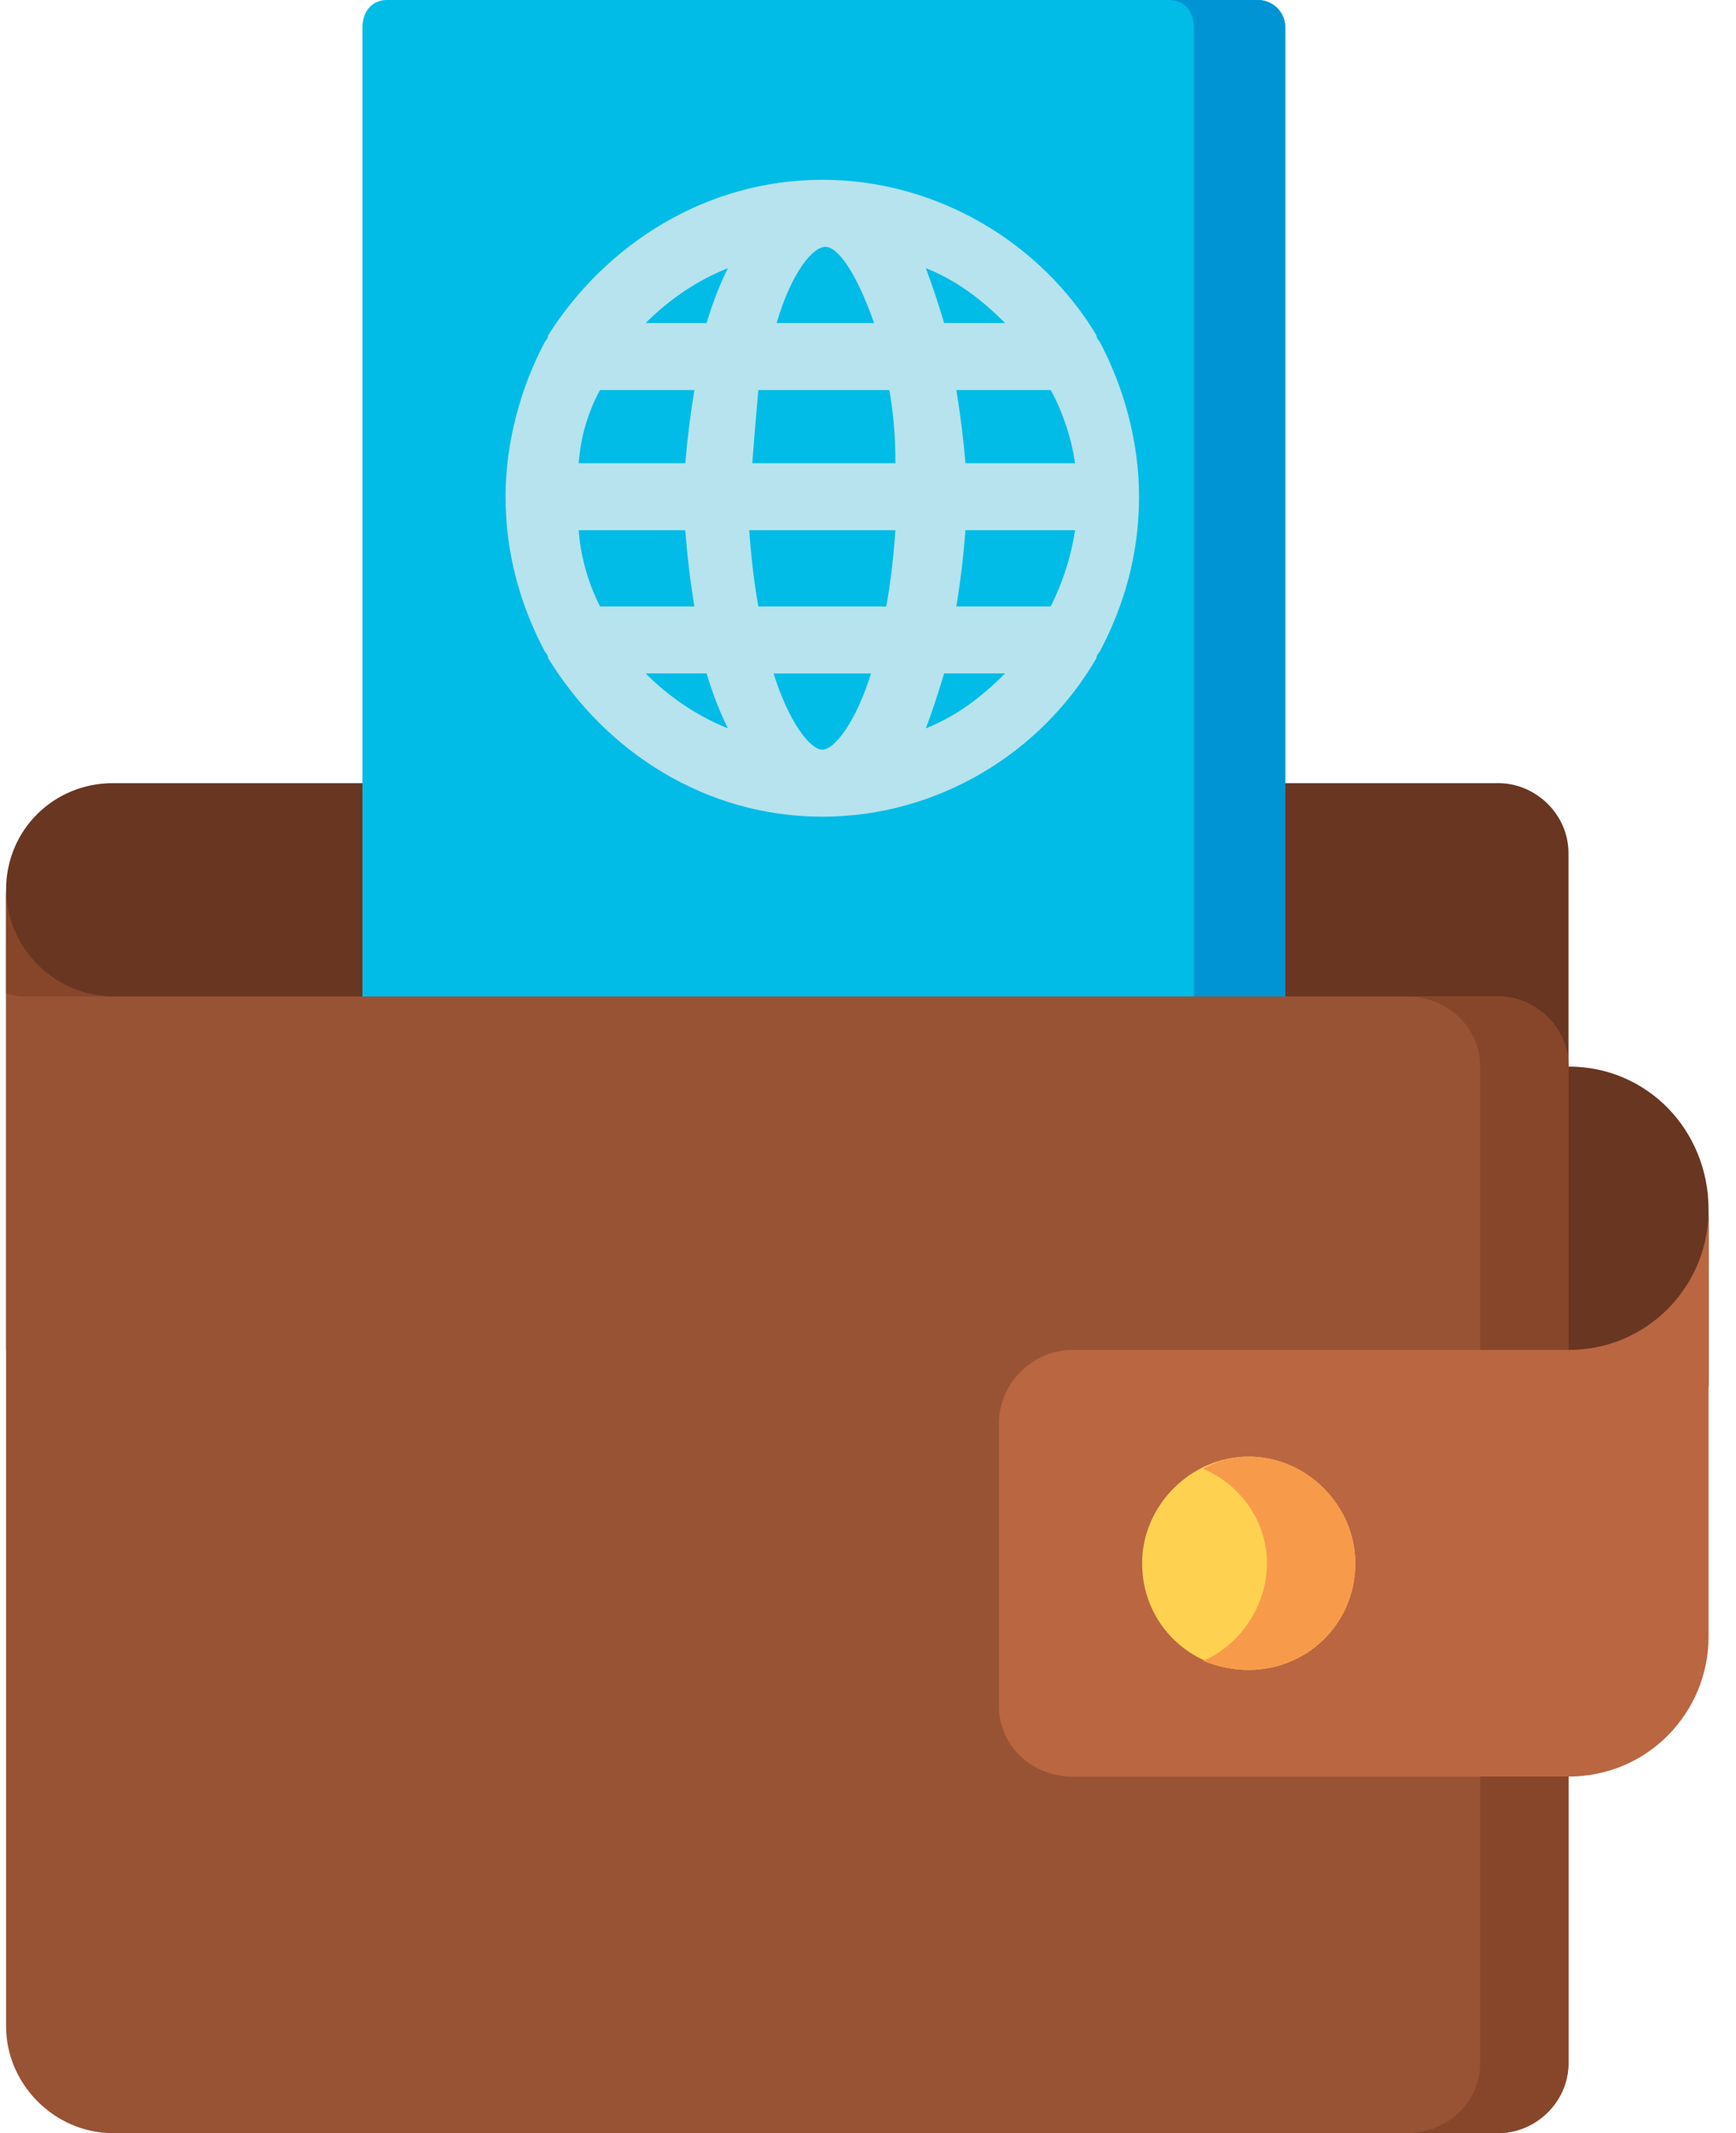 <svg version="1.2" xmlns="http://www.w3.org/2000/svg" viewBox="0 0 57 70" width="57" height="70"><style>.a{fill:#693621}.b{fill:#00bce7}.c{fill:#0094d4}.d{fill:#b6e3ee}.e{fill:#985335}.f{fill:#87462a}.g{fill:#ba6641}.h{fill:#ffd151}.i{fill:#f79b4a}</style><path class="a" d="m49.2 45.5v-10.5h2.3c2.6 0 4.6 2.1 4.6 4.7v5.8z"/><path class="a" d="m3.7 25.7c-1.9 0-3.5 1.5-3.5 3.5v15.1h51.3v-16.3c0-1.3-1.1-2.3-2.3-2.3z"/><path class="b" d="m11.9 33.8v-32.9c0-0.5 0.3-0.9 0.8-0.9h28.6c0.5 0 0.9 0.4 0.9 0.9v32.9z"/><path class="c" d="m41.3 0h-2.9c0.5 0 0.8 0.4 0.8 0.9v32.9h3v-32.9c0-0.5-0.4-0.9-0.9-0.9z"/><path class="d" d="m36.1 21.4c0.8-1.5 1.3-3.2 1.3-5.1 0-1.8-0.5-3.6-1.3-5.1q-0.1-0.1-0.1-0.2c-1.8-3-5.2-5.1-9-5.1-3.8 0-7.1 2.1-9 5.1q0 0.1-0.1 0.2c-0.8 1.5-1.3 3.3-1.3 5.1 0 1.9 0.5 3.6 1.3 5.1q0.1 0.1 0.1 0.2c1.9 3.1 5.2 5.2 9 5.2 3.8 0 7.2-2.1 9-5.2q0-0.1 0.1-0.2zm-9.1 3.2c-0.4 0-1.1-0.9-1.6-2.5h3.2c-0.5 1.6-1.2 2.5-1.6 2.5zm-2.1-4.7q-0.2-1.1-0.3-2.5h4.8q-0.1 1.4-0.3 2.5zm2.2-11.8c0.4 0 1 0.8 1.6 2.5h-3.2c0.5-1.7 1.2-2.5 1.6-2.5zm2.1 4.7q0.2 1.1 0.2 2.4h-4.7q0.1-1.3 0.2-2.4zm6.1 2.4q-0.1 0-0.1 0h-3.5q-0.1-1.2-0.3-2.4h3.1q0.6 1.1 0.8 2.4zm-12.8 0h-3.5q0 0 0 0 0.1-1.3 0.7-2.4h3.1q-0.2 1.2-0.3 2.4zm-3.5 2.2q0 0 0 0h3.5q0.1 1.3 0.3 2.5h-3.1q-0.6-1.2-0.7-2.5zm12.7 0h3.5q0 0 0.1 0-0.2 1.3-0.8 2.5h-3.1q0.2-1.2 0.3-2.5zm1.3-6.8h-2q-0.3-1-0.6-1.8c1 0.4 1.8 1 2.6 1.8zm-9.1-1.8q-0.4 0.8-0.7 1.8h-2c0.8-0.8 1.7-1.4 2.7-1.8zm-2.7 13.3h2q0.3 1 0.7 1.8c-1-0.4-1.9-1-2.7-1.8zm9.2 1.8q0.3-0.8 0.6-1.8h2c-0.8 0.8-1.6 1.4-2.6 1.8z"/><path class="e" d="m51.5 58.3v9.4c0 1.3-1.1 2.3-2.3 2.3h-45.5c-1.9 0-3.5-1.6-3.5-3.5 0 0 0-37.3 0-37.3 0 1.9 1.6 3.5 3.5 3.5h45.5c1.2 0 2.3 1 2.3 2.3v9.3z"/><path class="f" d="m49.2 32.7h-3c1.3 0 2.4 1 2.4 2.3v9.3 14 9.4c0 1.3-1.1 2.3-2.4 2.3h-42.5q0 0 0 0h45.5c1.2 0 2.3-1 2.3-2.3v-9.4-14-9.3c0-1.3-1.1-2.3-2.3-2.3z"/><path class="f" d="m0.8 32.7h2.9c-1.9 0-3.5-1.6-3.5-3.5 0 0 0 1.3 0 3.4q0.3 0.1 0.6 0.1z"/><path class="g" d="m51.5 44.3c2.6 0 4.6-2.1 4.6-4.6v14c0 2.5-2 4.6-4.6 4.6h-16.3c-1.3 0-2.4-1-2.4-2.3v-9.3c0-1.3 1.1-2.4 2.4-2.4 0 0 16.3 0 16.3 0z"/><path fill-rule="evenodd" class="h" d="m41 54.8c-1.9 0-3.5-1.5-3.5-3.5 0-1.9 1.6-3.5 3.5-3.5 1.9 0 3.5 1.6 3.5 3.5 0 2-1.6 3.5-3.5 3.5z"/><path class="i" d="m41 47.8q-0.8 0-1.5 0.4c1.2 0.5 2.1 1.7 2.1 3.1 0 1.4-0.9 2.7-2.1 3.2q0.7 0.3 1.5 0.3c1.9 0 3.5-1.5 3.5-3.5 0-1.9-1.6-3.5-3.5-3.5z"/></svg>